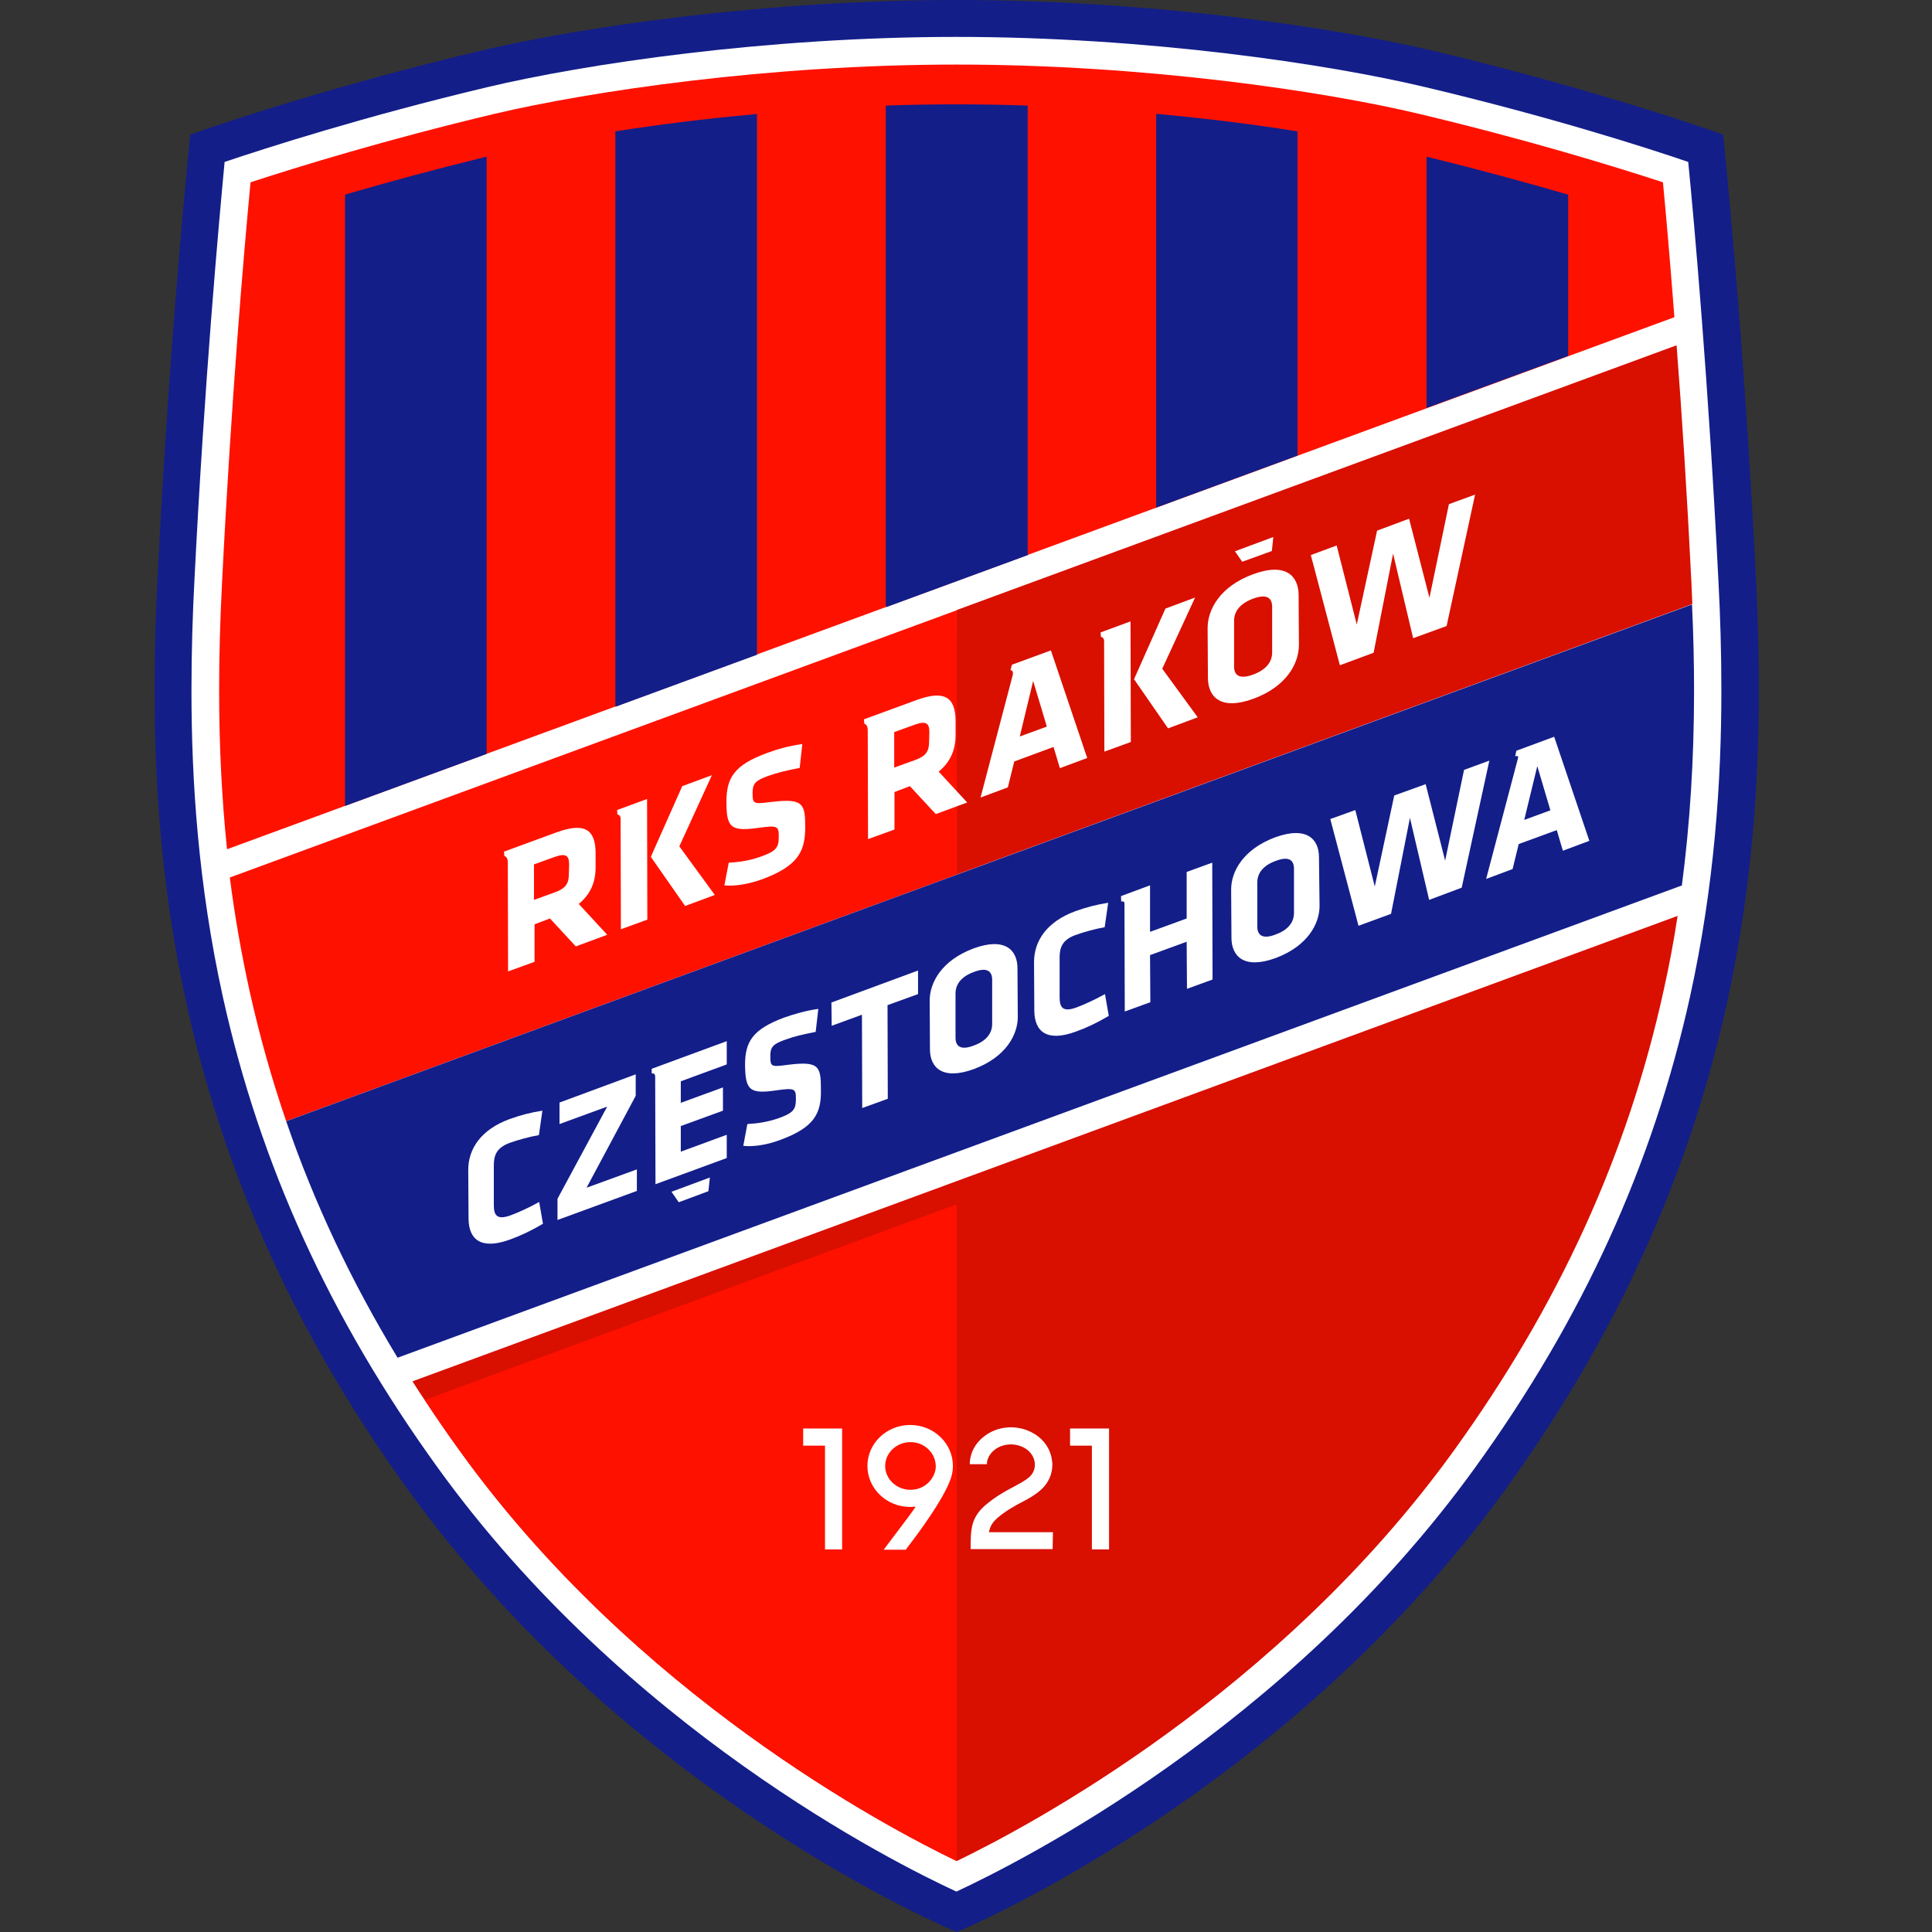 <svg width="50" height="50" viewBox="0 0 50 50" fill="none" xmlns="http://www.w3.org/2000/svg">
<rect x="0" y="0" width="50" height="50" fill="#333333" stroke="none"/>
<path d="M10.554 38.548C4.271 29.849 3.744 21.655 4.075 15.004C4.399 8.457 4.925 3.484 4.925 3.484C4.925 3.484 8.003 2.37 12.39 1.324C15.189 0.662 19.937 0 24.76 0C29.583 0 34.331 0.662 37.13 1.324C41.517 2.37 44.594 3.484 44.594 3.484C44.594 3.484 45.121 8.465 45.445 15.004C45.776 21.655 45.242 29.849 38.966 38.54C33.195 46.524 24.76 50 24.76 50C24.76 50 16.325 46.531 10.554 38.548Z" fill="#131E89"/>
<path d="M12.607 2.257C15.136 1.655 19.831 0.955 24.752 0.955C29.673 0.955 34.376 1.655 36.896 2.257C40.102 3.017 42.615 3.822 43.691 4.191C43.842 5.703 44.218 9.917 44.474 15.056C44.519 15.914 44.549 16.854 44.549 17.87C44.549 20.195 44.376 22.896 43.736 25.801C42.773 30.15 40.96 34.13 38.175 37.983C33.315 44.717 26.4 48.186 24.752 48.954C23.104 48.194 16.189 44.717 11.328 37.983C8.544 34.13 6.731 30.15 5.768 25.801C5.128 22.896 4.955 20.195 4.955 17.87C4.955 16.854 4.985 15.906 5.03 15.056C5.286 9.917 5.67 5.703 5.813 4.191C6.889 3.829 9.41 3.017 12.607 2.257Z" fill="white"/>
<path d="M24.76 22.634L43.767 15.644L43.797 15.629C43.789 15.448 43.782 15.268 43.774 15.079C43.661 12.792 43.526 10.7 43.39 8.939L43.36 8.947L24.76 15.787" fill="#D90F00"/>
<path d="M24.767 22.634L7.453 28.999L7.408 29.022C7.032 27.923 6.716 26.802 6.46 25.651C6.249 24.688 6.076 23.717 5.948 22.709L5.971 22.701L24.759 15.794" fill="#FF1100"/>
<path d="M10.674 35.749L10.689 35.771C10.787 35.922 10.884 36.08 10.99 36.23C11.283 36.674 11.592 37.126 11.915 37.57C16.438 43.845 22.886 47.261 24.76 48.164C26.633 47.261 33.074 43.838 37.611 37.562C40.335 33.792 42.118 29.895 43.052 25.643C43.194 25.011 43.315 24.372 43.413 23.725L43.42 23.702L10.674 35.749Z" fill="#D90F00"/>
<path d="M10.99 36.23C11.284 36.674 11.592 37.125 11.916 37.569C16.438 43.845 22.886 47.261 24.76 48.164V48.119V31.166L24.722 31.181L11.013 36.222L10.99 36.23Z" fill="#FF1100"/>
<path d="M43.766 15.651L7.453 29L7.408 29.022C8.131 31.129 9.086 33.153 10.29 35.139L10.305 35.132L43.495 22.927L43.526 22.92C43.736 21.317 43.842 19.647 43.842 17.878C43.842 17.171 43.827 16.449 43.789 15.644L43.766 15.651Z" fill="#131E89"/>
<path d="M43.331 8.21V8.18C43.218 6.705 43.113 5.516 43.037 4.718C41.751 4.297 39.516 3.612 36.739 2.95C34.249 2.356 29.621 1.671 24.76 1.671C19.9 1.671 15.265 2.363 12.781 2.95C10.005 3.612 7.77 4.297 6.484 4.718C6.31 6.539 5.979 10.422 5.746 15.087C5.693 16.118 5.671 17.006 5.671 17.871C5.671 19.293 5.739 20.655 5.874 21.964V21.979" fill="#FF1100"/>
<path d="M36.92 10.504V4.063H36.95C38.304 4.395 39.516 4.726 40.547 5.027L40.584 5.034V9.15V9.21L36.92 10.557V10.504Z" fill="#131E89"/>
<path d="M29.922 13.085V2.949H29.959C31.254 3.07 32.458 3.22 33.534 3.393L33.579 3.401V11.738V11.79L29.922 13.137V13.085Z" fill="#131E89"/>
<path d="M22.924 15.658V2.739L22.969 2.731C23.556 2.709 24.158 2.701 24.76 2.701C25.362 2.701 25.956 2.709 26.543 2.731H26.596V14.311L26.603 14.364L22.939 15.711L22.924 15.658Z" fill="#131E89"/>
<path d="M15.926 18.224V3.401L15.963 3.393C17.032 3.228 18.243 3.07 19.53 2.957L19.59 2.949V16.884V16.945L15.926 18.292V18.224Z" fill="#131E89"/>
<path d="M8.929 20.798V5.041L8.966 5.026C9.997 4.725 11.209 4.394 12.556 4.063L12.593 4.056V19.458V19.511L8.929 20.858V20.798Z" fill="#131E89"/>
<path d="M21.351 40.099C21.351 40.099 21.351 38.067 21.351 37.413C21.072 37.413 20.786 37.413 20.786 37.413V36.969H21.794V40.099H21.351Z" fill="white"/>
<path d="M28.258 40.099C28.258 40.099 28.258 38.067 28.258 37.413C27.979 37.413 27.693 37.413 27.693 37.413V36.969H28.702V40.099H28.258Z" fill="white"/>
<path d="M23.563 38.556C23.202 38.556 22.908 38.278 22.908 37.939C22.908 37.6 23.202 37.322 23.563 37.322C23.924 37.322 24.21 37.6 24.218 37.939C24.225 38.202 23.984 38.556 23.563 38.556ZM23.473 40.061C23.759 39.692 24.413 38.812 24.601 38.278C24.639 38.172 24.661 38.059 24.661 37.939C24.661 37.352 24.165 36.878 23.555 36.878C22.946 36.878 22.449 37.352 22.449 37.939C22.449 38.526 22.946 39 23.555 39C23.585 39 23.698 38.992 23.698 38.992C23.608 39.128 23.45 39.338 23.284 39.557C23.134 39.752 22.871 40.106 22.871 40.106H23.442L23.473 40.061Z" fill="white"/>
<path d="M27.25 39.654C26.866 39.654 26.038 39.654 25.594 39.654C25.624 39.496 25.685 39.398 25.82 39.278C26.046 39.09 26.264 38.97 26.452 38.872C26.64 38.774 26.813 38.676 26.964 38.533C27.137 38.368 27.235 38.142 27.235 37.909C27.235 37.879 27.235 37.841 27.227 37.811C27.197 37.517 27.024 37.261 26.761 37.103C26.309 36.833 25.722 36.9 25.361 37.269C25.173 37.457 25.105 37.683 25.098 37.864V37.894H25.542V37.856C25.549 37.788 25.579 37.683 25.677 37.578C25.873 37.374 26.226 37.307 26.527 37.48C26.821 37.66 26.858 38.014 26.655 38.21C26.414 38.435 26.008 38.533 25.527 38.932C25.12 39.27 25.12 39.587 25.12 40.091H27.242L27.25 39.654Z" fill="white"/>
<path d="M12.78 31.19C12.78 31.453 12.863 31.573 13.194 31.46C13.405 31.385 13.698 31.25 13.954 31.107L14.052 31.671C13.758 31.844 13.495 31.972 13.202 32.078C12.464 32.348 12.133 32.093 12.126 31.543L12.118 30.279C12.118 29.73 12.449 29.233 13.187 28.962C13.48 28.857 13.743 28.789 14.037 28.744L13.947 29.376C13.691 29.421 13.397 29.504 13.187 29.579C12.863 29.7 12.78 29.888 12.78 30.151V31.19Z" fill="white"/>
<path d="M15.18 30.738L16.482 30.264V30.821L14.428 31.573V31.024L15.714 28.639L14.48 29.09V28.534L16.452 27.804V28.36L15.18 30.738Z" fill="white"/>
<path d="M20.184 29.504C19.846 29.632 19.485 29.684 19.236 29.654L19.342 29.09C19.613 29.075 19.883 29.037 20.192 28.924C20.53 28.797 20.598 28.706 20.598 28.451C20.598 28.18 20.583 28.149 20.102 28.217C19.394 28.323 19.289 28.21 19.282 27.555C19.282 26.953 19.485 26.637 20.29 26.336C20.546 26.246 20.854 26.155 21.178 26.11L21.11 26.705C20.771 26.773 20.561 26.818 20.297 26.916C20.004 27.021 19.936 27.104 19.936 27.322C19.936 27.615 19.951 27.615 20.41 27.555C21.2 27.457 21.245 27.6 21.245 28.195C21.26 28.819 21.072 29.18 20.184 29.504Z" fill="white"/>
<path d="M22.969 26.013L22.976 28.436L22.314 28.676L22.307 26.261L21.524 26.547L21.517 25.945L23.759 25.117V25.727L22.969 26.013Z" fill="white"/>
<path d="M26.34 26.321C26.34 26.78 26.031 27.359 25.203 27.668C24.376 27.969 24.067 27.615 24.067 27.156L24.06 25.892C24.06 25.433 24.368 24.854 25.196 24.545C26.023 24.244 26.332 24.598 26.332 25.057L26.34 26.321ZM25.677 25.358C25.677 25.125 25.534 25.027 25.203 25.155C24.872 25.275 24.729 25.478 24.729 25.712V26.855C24.729 27.088 24.872 27.186 25.203 27.058C25.534 26.938 25.677 26.735 25.677 26.502V25.358Z" fill="white"/>
<path d="M27.423 25.81C27.423 26.073 27.506 26.194 27.837 26.081C28.047 26.005 28.341 25.87 28.597 25.727L28.695 26.291C28.401 26.464 28.138 26.592 27.844 26.698C27.107 26.968 26.776 26.713 26.768 26.163L26.761 24.899C26.761 24.35 27.092 23.853 27.829 23.582C28.123 23.477 28.386 23.409 28.68 23.364L28.589 23.996C28.333 24.041 28.04 24.124 27.829 24.2C27.506 24.32 27.423 24.508 27.423 24.771V25.81Z" fill="white"/>
<path d="M29.018 23.334L29.011 23.191L29.763 22.912V24.116L30.711 23.77V22.566L31.373 22.325L31.381 25.35L30.719 25.591L30.711 24.372L29.763 24.718L29.771 25.937L29.109 26.178L29.101 23.401C29.109 23.296 29.018 23.334 29.018 23.334Z" fill="white"/>
<path d="M34.15 23.447C34.15 23.906 33.841 24.485 33.014 24.794C32.186 25.095 31.877 24.741 31.87 24.282L31.862 23.018C31.862 22.559 32.171 21.98 32.998 21.671C33.826 21.37 34.135 21.724 34.135 22.183L34.15 23.447ZM33.488 22.484C33.488 22.251 33.345 22.153 33.014 22.281C32.682 22.401 32.539 22.604 32.539 22.837V23.981C32.539 24.215 32.69 24.312 33.014 24.184C33.345 24.064 33.488 23.861 33.488 23.628V22.484Z" fill="white"/>
<path d="M37.829 22.973L36.986 23.289L36.489 21.167L36 23.65L35.158 23.959L34.428 21.197L35.075 20.964L35.579 22.943L36.083 20.587L36.896 20.294L37.4 22.273L37.889 19.925L38.544 19.685L37.829 22.973Z" fill="white"/>
<path d="M39.213 19.572L39.243 19.429L40.222 19.067L41.132 21.761L40.447 22.017L40.289 21.483L39.304 21.844L39.146 22.491L38.461 22.747L39.289 19.609C39.296 19.541 39.213 19.572 39.213 19.572ZM39.447 21.219L40.124 20.971L39.785 19.827L39.447 21.219Z" fill="white"/>
<path d="M16.866 27.78V27.66L18.808 26.945V27.547L17.619 27.984V28.541L18.71 28.142V28.744L17.619 29.142V29.805L18.808 29.368V29.97L16.964 30.647L16.956 27.863C16.956 27.758 16.866 27.78 16.866 27.78ZM18.371 30.474L17.378 30.843L17.566 31.114L18.334 30.828L18.371 30.474Z" fill="white"/>
<path d="M13.052 22.153L13.044 22.04L14.398 21.543C15.136 21.272 15.407 21.475 15.414 22.062V22.446C15.414 22.837 15.279 23.146 14.978 23.394L15.715 24.192L14.902 24.493L14.233 23.77L13.834 23.921V24.892L13.149 25.14L13.142 22.318C13.142 22.168 13.052 22.153 13.052 22.153ZM14.729 22.371C14.729 22.137 14.639 22.077 14.361 22.175L13.819 22.371V23.289L14.361 23.093C14.654 22.988 14.722 22.852 14.722 22.619L14.729 22.371Z" fill="white"/>
<path d="M15.978 21.076L15.971 20.963L16.746 20.678L16.753 23.8L16.069 24.049L16.061 21.197C16.069 21.091 15.978 21.076 15.978 21.076ZM16.843 22.175L17.656 20.346L18.424 20.061L17.581 21.904L18.499 23.161L17.731 23.447L16.843 22.175Z" fill="white"/>
<path d="M19.725 22.755C19.372 22.883 19.003 22.943 18.747 22.913L18.86 22.326C19.138 22.311 19.417 22.273 19.733 22.153C20.086 22.025 20.154 21.927 20.154 21.664C20.154 21.385 20.139 21.355 19.642 21.423C18.905 21.528 18.8 21.415 18.8 20.746C18.8 20.121 19.01 19.798 19.846 19.489C20.109 19.391 20.425 19.301 20.764 19.256L20.696 19.873C20.35 19.941 20.124 19.993 19.853 20.091C19.545 20.204 19.477 20.287 19.477 20.512C19.477 20.813 19.492 20.813 19.974 20.753C20.794 20.655 20.839 20.806 20.839 21.415C20.839 22.04 20.643 22.416 19.725 22.755Z" fill="white"/>
<path d="M26.151 17.345L26.189 17.202L27.197 16.833L28.137 19.617L27.43 19.88L27.265 19.331L26.249 19.707L26.083 20.377L25.376 20.64L26.211 17.465C26.234 17.337 26.151 17.345 26.151 17.345ZM26.392 19.06L27.092 18.804L26.738 17.623L26.392 19.06Z" fill="white"/>
<path d="M37.438 16.201L36.572 16.517L36.053 14.327L35.549 16.893L34.676 17.217L33.924 14.365L34.593 14.117L35.113 16.163L35.639 13.733L36.467 13.424L36.994 15.471L37.498 13.048L38.175 12.8L37.438 16.201Z" fill="white"/>
<path d="M33.616 16.69C33.616 17.164 33.3 17.766 32.442 18.082C31.584 18.398 31.268 18.029 31.261 17.555L31.253 16.254C31.253 15.78 31.569 15.178 32.427 14.862C33.285 14.546 33.601 14.914 33.608 15.388L33.616 16.69ZM32.923 15.704C32.923 15.463 32.773 15.366 32.427 15.494C32.088 15.621 31.938 15.825 31.938 16.066V17.247C31.938 17.488 32.088 17.585 32.434 17.457C32.773 17.33 32.923 17.126 32.923 16.886V15.704ZM32.953 13.898L31.96 14.267L32.148 14.538L32.916 14.26L32.953 13.898Z" fill="white"/>
<path d="M28.491 16.48L28.483 16.367L29.258 16.081L29.266 19.203L28.581 19.452L28.574 16.6C28.581 16.495 28.491 16.48 28.491 16.48ZM29.349 17.578L30.161 15.75L30.929 15.464L30.079 17.307L30.997 18.564L30.229 18.85L29.349 17.578Z" fill="white"/>
<path d="M22.367 18.729L22.359 18.616L23.714 18.119C24.451 17.848 24.722 18.052 24.73 18.639V19.022C24.73 19.413 24.594 19.722 24.293 19.97L25.031 20.768L24.218 21.069L23.548 20.346L23.149 20.497V21.468L22.465 21.716L22.457 18.894C22.457 18.744 22.367 18.729 22.367 18.729ZM24.052 18.947C24.052 18.714 23.962 18.654 23.684 18.751L23.142 18.947V19.865L23.684 19.669C23.977 19.564 24.045 19.428 24.045 19.195L24.052 18.947Z" fill="white"/>
</svg>
